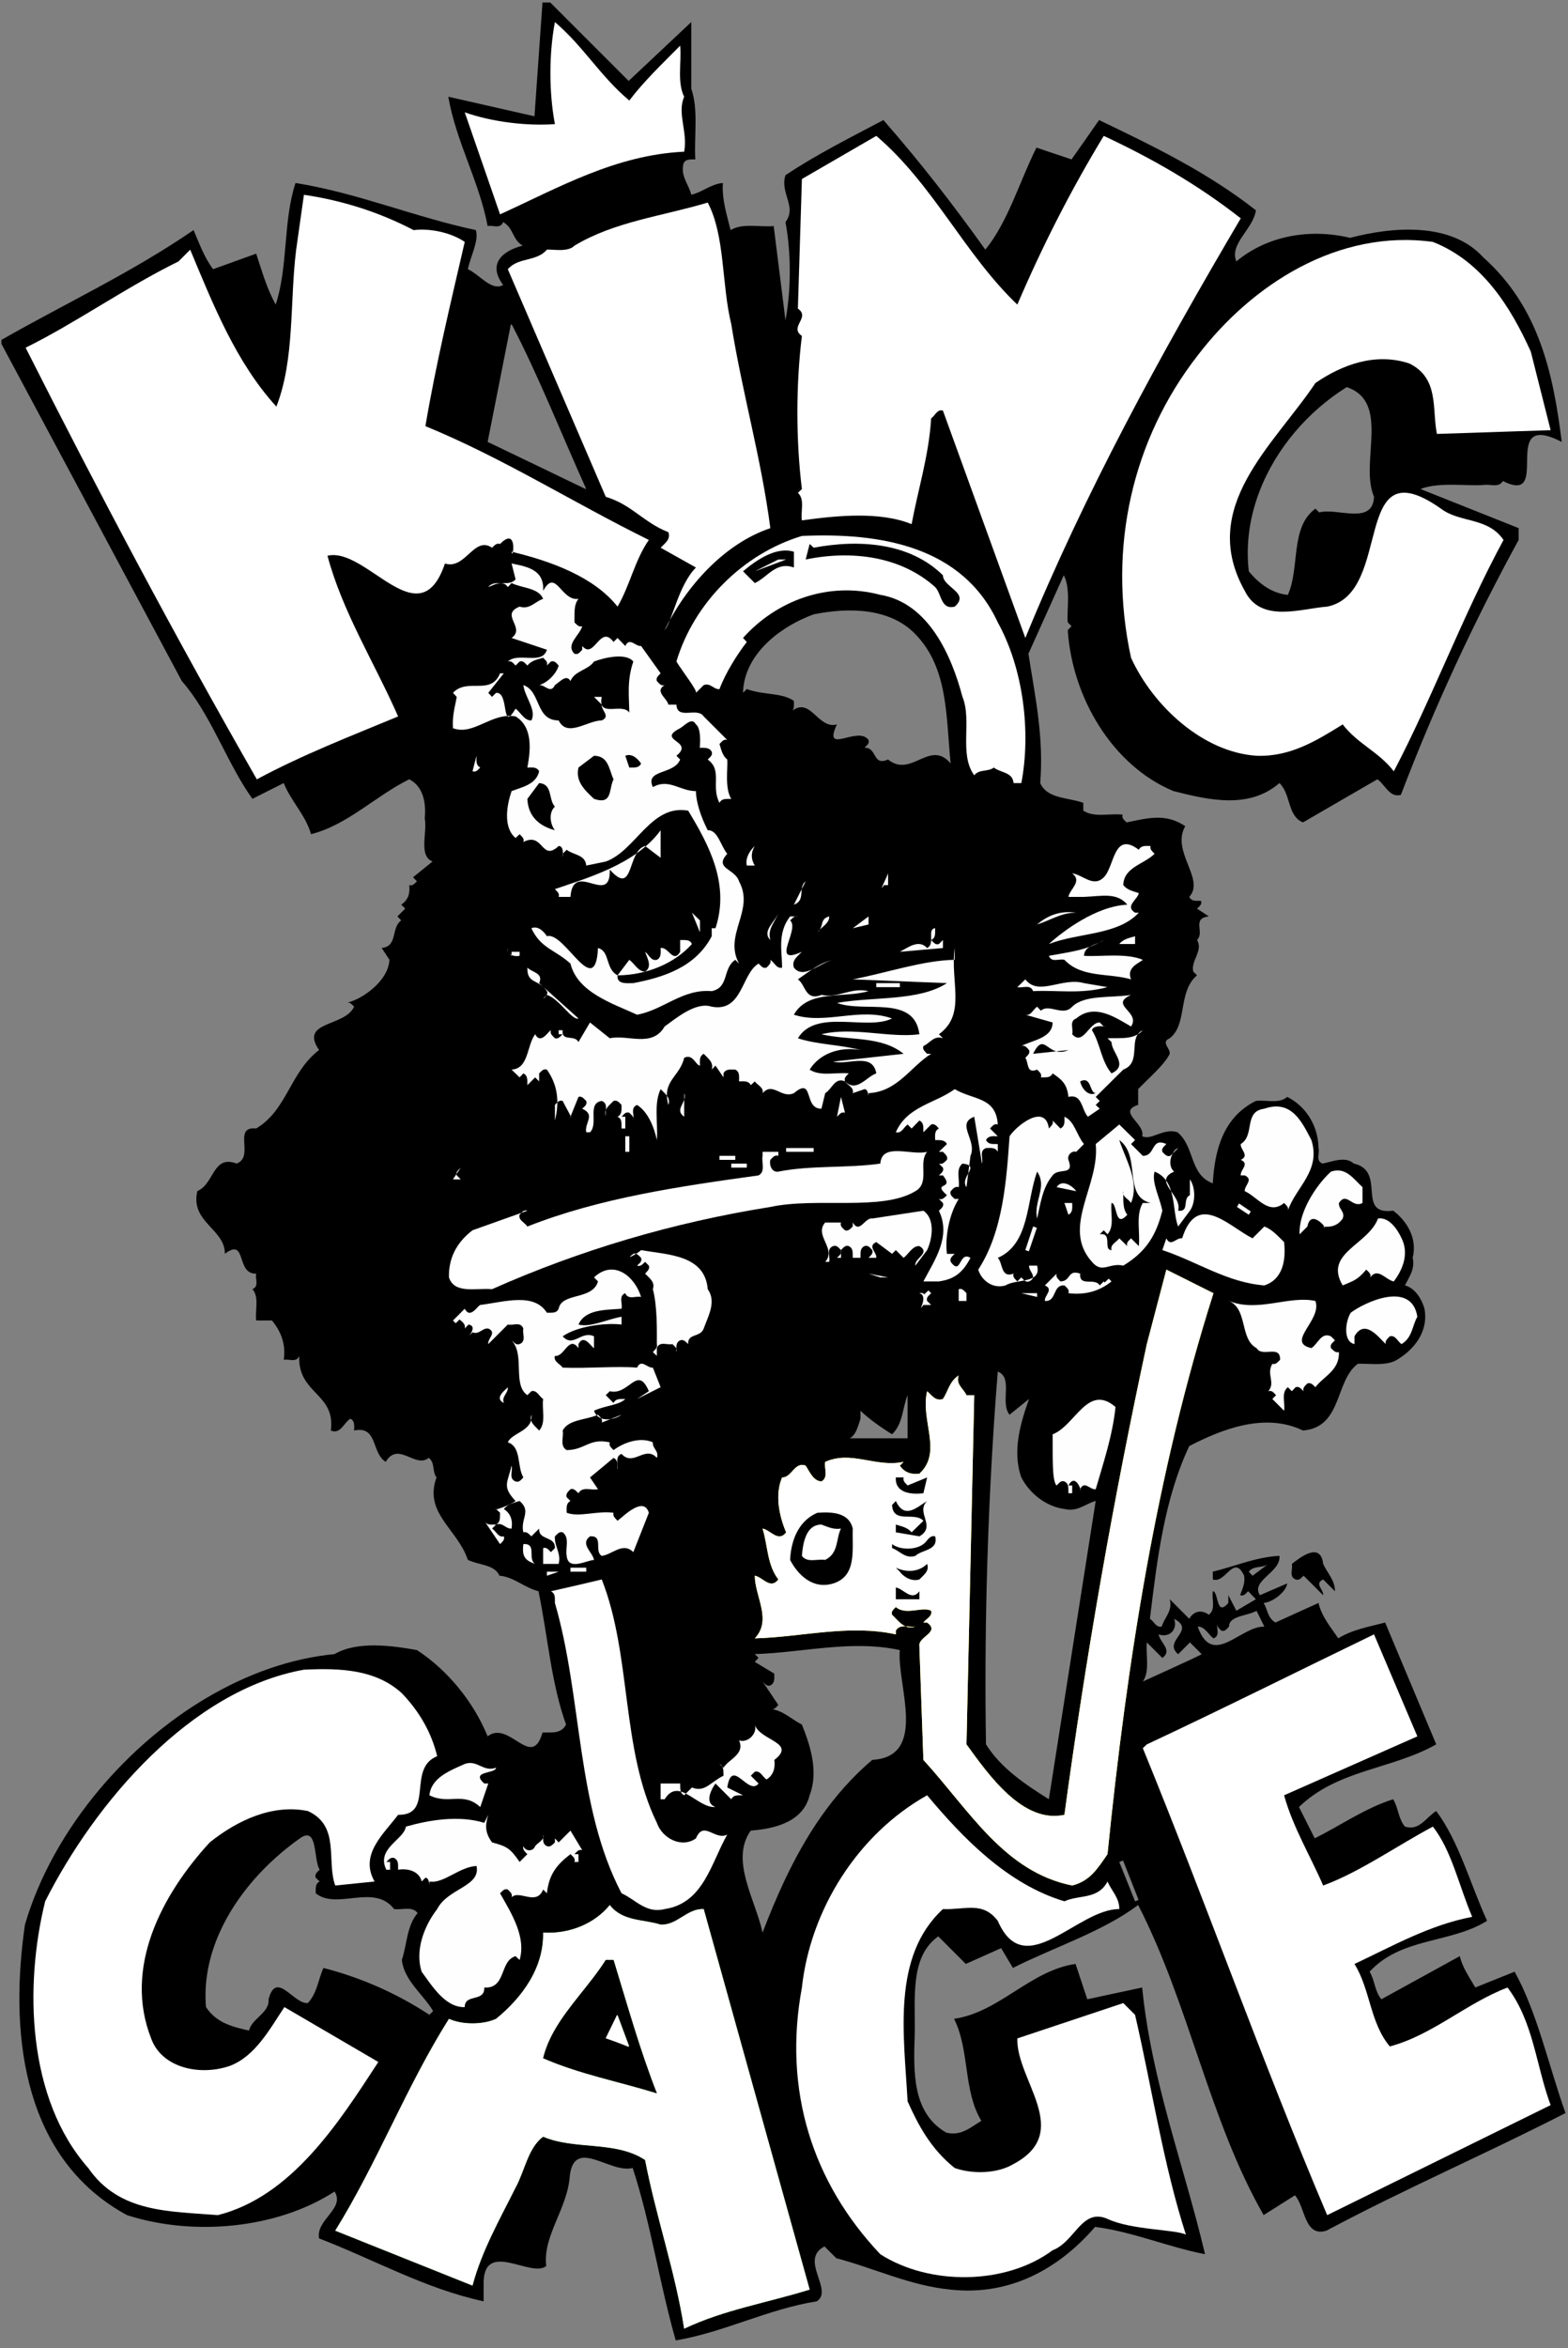 <?xml version="1.0" standalone="no"?>
<!DOCTYPE svg PUBLIC "-//W3C//DTD SVG 1.1//EN" "http://www.w3.org/Graphics/SVG/1.1/DTD/svg11.dtd">
<svg width="100%" height="100%" viewBox="0 0 147 220" version="1.1" xmlns="http://www.w3.org/2000/svg" xmlns:xlink="http://www.w3.org/1999/xlink" xml:space="preserve" style="fill-rule:evenodd;clip-rule:evenodd;stroke-linejoin:round;stroke-miterlimit:1.414;">
    <rect x="0" y="0" width="147" height="220" fill="#808080" stroke="none"/>
    <g>
        <path d="M43.398,145.094C43.58,145.422 43.738,145.767 43.86,146.134C44.847,146.627 46.373,146.557 46.819,147.614C47.688,147.688 48.414,148.136 49.16,148.53L92.502,148.53C92.668,141.8 93.015,135.038 93.54,128.498C95.019,129.062 93.728,131.411 94.644,132.538L96.475,131.058C95.677,133.29 94.878,135.966 95.748,138.409C96.545,139.958 98.119,141.156 99.787,141.368C101.007,141.672 101.759,140.873 102.722,140.616C101.994,145.28 101.259,149.938 100.525,154.596L107.498,154.596C107.492,154.348 107.495,154.104 107.517,153.869L108.973,155.325C109.96,154.596 108.738,153.869 108.621,153.118C109.63,153.469 110.429,152.671 110.078,151.661C110.635,151.954 110.82,152.233 110.817,152.51L112.333,152.521C112.316,152.479 112.3,152.434 112.285,152.389C112.942,152.366 113.271,153.118 113.763,153.493C114.445,153.235 113.999,152.506 114.117,152.014C114.022,152.366 114.304,152.553 114.492,152.765C114.844,152.882 115.008,152.6 115.22,152.389C115.22,151.356 116.934,151.403 117.803,150.91L118.531,152.389C116.326,152.32 113.73,156.219 112.333,152.521L110.817,152.51C110.809,153.285 109.347,154.04 110.453,154.973L111.556,153.869L112.66,154.973C111.767,155.442 108.973,156.686 107.142,157.532C107.691,156.737 107.522,155.634 107.498,154.596L100.525,154.596C99.791,159.248 99.058,163.903 98.33,168.561C96.193,167.222 93.845,165.672 92.436,163.418C92.355,158.544 92.378,153.546 92.502,148.53L49.16,148.53C49.584,148.752 50.015,148.959 50.483,149.07C51.352,153.25 51.657,157.641 53.066,161.563C52.596,162.479 51.68,162.268 50.858,162.315C49.849,165.883 47.735,161.093 45.716,162.666C44.377,159.403 41.959,156.467 39.093,154.588C36.745,154.165 33.481,153.719 31.367,154.963C23.103,155.758 15.029,160.856 9.338,167.623L76.082,167.631C76.621,165.575 75.908,163.372 75.175,161.563C74.189,161.07 73.367,160.201 72.217,160.107C72.569,160.225 72.757,159.942 72.968,159.731L71.489,157.524C71.7,157.735 71.888,158.017 72.217,157.899C72.687,157.665 72.569,157.195 72.592,156.795L70.761,155.692L71.113,155.317L70.761,154.963C75.293,154.823 79.826,153.602 84.357,154.588C84.052,157.782 87.058,164.569 81.775,164.873C78.05,168.037 75.509,172.024 73.534,176.212L105.646,176.213C105.285,175.315 104.934,174.44 104.934,174.44L105.287,174.299L106.742,177.986L106.414,178.127C106.414,178.127 106.025,177.158 105.646,176.213L73.534,176.212C72.781,177.809 72.111,179.434 71.489,181.054C70.831,177.977 68.412,174.267 70.385,171.497C72.616,171.332 75.293,170.698 75.904,168.185C75.974,168.002 76.033,167.817 76.082,167.631L9.338,167.623C6.102,171.471 3.636,175.86 2.342,180.302C2.304,180.563 2.267,180.825 2.233,181.087L20.57,181.088C22.123,177.59 24.91,174.491 28.115,172.224C29.829,171.002 29.359,174.197 29.97,175.16C29.759,175.372 29.477,175.559 29.594,175.911L29.97,176.263C29.501,176.498 29.618,176.967 29.594,177.368C31.59,178.987 35.066,176.405 36.944,178.846C37.672,178.963 38.635,178.541 39.152,179.222C38.119,180.444 38.166,182.158 37.672,183.614C37.884,185.54 39.645,186.807 40.608,188.405L40.256,188.756C37.179,186.737 33.868,185.281 30.322,184.365C29.829,185.469 29.735,186.713 28.866,187.653C27.528,187.793 25.907,184.53 25.179,187.3C25.297,188.569 23.583,189.109 23.348,190.236L57.151,190.237C57.473,189.594 57.892,188.756 57.892,188.756L58.996,191.715L56.788,190.963C56.788,190.963 56.951,190.638 57.151,190.237L23.348,190.236C21.845,189.883 20.318,189.555 19.309,188.028C19.109,185.63 19.597,183.282 20.57,181.088L2.233,181.087C0.929,191.002 2.291,202.303 11.899,207.52C18.169,209.54 26.013,208.788 31.367,205.312C32.377,206.932 29.606,207.918 29.911,209.704C35.054,211.676 39.868,214.423 45.34,215.598L45.34,214.118C45.199,209.633 49.802,213.485 51.211,212.287C50.858,209.469 53.231,206.885 53.418,203.832C53.864,200.193 57.199,203.668 59.313,203.104C61.027,208.341 61.825,213.954 63.352,219.26C67.931,218.487 71.97,216.326 76.573,215.598C78.193,214.541 74.882,211.7 77.3,210.455L78.404,211.559C81.974,212.498 85.285,214.118 89.066,214.495C94.678,215.127 99.281,212.545 102.664,208.623C106.255,209.092 109.45,210.502 112.972,211.182C111,202.846 107.947,194.979 107.078,186.197L101.935,187.3C101.559,186.197 101.207,185.092 100.832,183.989C96.581,184.6 93.692,188.522 89.442,189.132C90.921,192.067 90.287,195.872 92.002,198.69C91.015,199.277 90.099,200.146 88.714,199.793C85.52,197.961 85.637,194.134 85.755,190.612C85.826,187.253 85.261,183.332 87.962,181.407L90.545,183.989L93.857,182.51L94.96,184.365C98.882,182.393 103.343,180.983 106.703,178.471C111.493,187.793 113.371,198.643 118.467,207.52L121.402,205.665C122.388,206.768 122.271,209.633 124.361,208.975C131.712,205.053 139.343,201.766 146.765,197.961C145.191,193.547 144.134,188.592 141.998,184.717L138.31,186.197C137.748,185.234 137.113,184.341 136.855,183.261L129.504,187.3C128.871,186.549 128.894,185.516 128.4,184.717C131.382,181.477 135.986,182.087 139.414,179.95C137.841,176.522 136.785,172.53 134.647,169.665C133.709,170.229 133.074,171.567 131.712,171.121C131.078,170.37 131.101,169.36 130.608,168.561C128.002,169.383 125.701,171.002 123.257,172.224L121.779,169.29C125.418,165.766 130.514,165.766 134.647,163.418L129.857,152.005C128.353,152.405 126.781,152.663 125.465,153.485C124.738,152.428 123.892,151.418 123.61,150.173L119.571,152.005C118.82,151.559 118.843,150.784 118.467,150.173C119.43,150.08 120.628,149.023 120.674,148.342L118.115,149.446C117.222,148.06 120.111,147.309 119.947,145.758C117.693,145.875 115.791,146.745 113.701,147.239L113.701,147.966C114.755,148.36 115.465,146.161 116.294,147.067L117.244,147.069C117.712,146.697 118.429,146.893 118.907,146.518L117.427,147.622L117.075,147.247C117.127,147.176 117.183,147.118 117.244,147.069L116.294,147.067C116.406,147.189 116.519,147.367 116.636,147.614C116.753,148.319 116.471,148.858 116.259,149.446C116.612,149.563 116.8,149.282 117.011,149.07L117.74,149.821L115.908,150.901L115.156,149.446L115.156,150.173C113.982,151.536 114.263,149.093 113.701,149.07C113.583,149.821 114.005,150.784 113.324,151.278C112.714,150.807 111.939,150.877 111.493,151.653L109.662,149.821C109.966,150.901 109.168,151.536 108.91,152.381C108.392,152.522 108.181,151.887 107.806,151.653C108.487,146.017 109.168,140.405 111.493,135.473C114.592,133.875 118.608,132.303 122.154,134.017C125.865,133.711 125.136,129.344 127.296,127.77C128.095,127.7 129.951,128.029 130.96,127.395C132.581,126.432 133.943,124.741 133.543,122.604C133.308,121.735 132.675,120.678 131.712,120.42C132.111,119.622 132.675,118.894 132.44,117.837C132.91,115.912 131.806,114.315 130.608,113.422C127.062,113.892 130.044,109.712 126.921,109.007C126.099,108.28 124.902,108.843 123.986,109.007C123.304,108.749 123.752,108.044 123.61,107.551C123.586,105.555 122.506,103.677 120.674,102.761C119.923,103.442 118.726,103.019 117.74,103.137C114.663,104.663 113.865,107.787 113.701,110.863C111.493,110.04 112.033,107.434 110.388,106.072C109.05,105.649 107.947,106.871 107.078,106.448C107.406,105.274 104.682,104.146 106.703,103.512L106.703,102.033C107.736,100.953 109.191,99.732 109.662,98.722C109.732,98.205 108.793,97.642 109.662,97.266C111.351,95.974 110.388,92.921 112.22,91.372L111.869,91.019C111.61,90.033 112.832,89.047 112.22,88.061C112.972,87.332 111.681,86.04 113.324,85.853L112.22,85.125C112.432,84.914 112.714,84.726 112.596,84.397C112.173,84.373 111.728,84.491 111.493,84.021C113.019,82.377 109.755,79.771 111.117,77.399C109.285,76.178 107.689,76.624 105.622,77.047C105.41,76.835 105.128,76.648 105.246,76.319C104.025,76.178 102.569,76.624 101.559,75.943L101.559,75.215C100.173,74.699 98.177,74.863 97.52,73.36C97.873,69.039 97.027,65.188 96.416,61.243L99.728,53.893C100.408,55.137 99.986,57.297 100.103,58.307L100.456,58.66L100.103,59.035C100.502,65.258 104.236,71.716 110.013,74.112C113.324,74.957 117.105,75.826 119.947,73.36C121.05,74.44 120.674,76.436 122.154,77.047L129.128,73.008C129.857,73.501 130.279,74.769 131.335,74.463C134.459,66.268 138.146,58.307 142.373,50.582L142.373,49.478C139.296,48.256 136.244,47.036 133.168,45.814C134.906,45.133 137.559,45.556 139.062,45.438C139.673,45.321 140.518,45.744 140.894,45.063C145.637,47.458 140.377,38.299 146.412,41.399C145.615,34.942 144.252,28.742 139.062,24.116C136.033,20.757 130.491,21.25 126.569,22.284C122.789,21.368 118.773,22.096 115.908,24.492C115.226,22.824 117.504,21.462 117.74,19.701C113.16,16.108 108.111,13.689 103.039,11.247C102.169,12.492 101.324,13.712 100.456,14.934L97.168,13.83C95.571,17.024 94.514,20.757 92.377,23.388C89.23,18.997 86.271,15.192 82.82,11.247C79.72,12.891 76.596,14.441 73.637,16.414C73.097,18.104 74.742,19.349 73.637,20.805C74.177,23.646 74.177,27.168 73.637,30.01C73.262,27.051 72.909,24.116 72.534,21.18C71.195,21.298 69.622,20.875 68.495,21.556C68.142,20.123 67.673,18.738 67.767,17.141C66.663,17.235 65.841,18.01 64.808,18.245C64.573,17.259 63.774,16.507 64.08,15.31C64.314,14.84 64.784,14.957 65.183,14.934C65.066,12.726 65.489,10.284 64.808,8.311C64.808,6.245 64.808,3.685 64.808,2.065L58.937,7.583L51.586,0.233L50.858,0.233L50.107,10.895L42.029,9.063C42.757,13.29 44.917,16.954 45.716,21.18C46.185,21.063 46.913,21.486 47.171,20.805C48.181,21.392 48.017,22.449 49.003,23.012C47.078,23.505 45.692,24.726 47.171,26.699C46.068,27.31 44.964,25.712 43.86,25.219C44.119,23.998 44.917,22.542 44.612,21.556C38.858,20.335 33.551,18.081 27.704,17.141C26.53,20.71 27.022,24.961 25.849,28.531C25.003,27.028 24.557,25.384 24.017,23.764L19.978,25.219C19.132,24.092 18.686,22.801 18.146,21.556C12.369,25.525 6.146,28.413 0.134,31.842L0.134,32.217C0.134,32.217 1.411,34.603 3.263,38.062L46.371,38.088C46.88,35.514 47.39,32.944 47.899,30.362C47.914,30.39 47.928,30.416 47.942,30.444C47.947,30.417 47.953,30.39 47.959,30.362C50.448,35.129 52.631,40.648 54.957,45.814C54.931,45.802 54.907,45.79 54.881,45.779C54.887,45.79 54.892,45.802 54.897,45.814C51.821,44.334 48.769,42.855 45.716,41.399C45.934,40.294 46.152,39.191 46.371,38.088L3.263,38.062C4.494,40.362 5.979,43.135 7.512,45.998L118.091,45.997C119.625,42.02 122.615,38.541 126.257,36.265C130.414,37.674 127.431,43.357 128.817,46.55C128.675,49.251 125.388,47.537 123.673,48.006L123.322,47.654C120.926,49.392 121.889,53.149 120.738,55.733C119.283,55.591 118.085,54.746 117.075,53.525C116.776,50.938 117.172,48.378 118.091,45.997L7.512,45.998C12.065,54.504 17.043,63.802 17.043,63.802C17.219,64.002 17.39,64.209 17.556,64.42L69.689,64.422C70.058,61.037 73.318,58.632 76.279,57.556C79.52,56.898 83.418,56.922 85.814,59.411C88.937,62.605 88.679,67.231 89.125,71.528C87.175,69.204 85.437,72.937 83.253,71.153C81.775,71.81 82.267,70.025 81.046,70.049C81.234,69.837 81.54,69.673 81.421,69.321C80.436,67.936 77.078,70.824 78.463,67.865C76.631,68.381 75.951,65.024 74.072,66.761C74.518,66.526 74.423,66.057 74.423,65.658C73.25,64.859 71.583,65.141 70.009,64.554L69.657,64.906C69.661,64.743 69.672,64.582 69.689,64.422L17.556,64.42C19.986,67.513 21.445,71.762 23.665,74.839L26.6,73.36C27.258,75.027 28.667,76.389 29.16,78.15C32.588,77.282 35.219,74.558 38.365,73.008C39.892,73.783 39.916,75.662 39.821,76.671C40.08,78.033 39.21,80.147 40.549,80.71L38.718,82.19L39.093,82.565C38.882,82.753 38.694,83.035 38.365,82.917C38.46,83.669 38.272,84.327 37.614,84.749L37.99,85.125L37.262,85.853L37.614,86.229C36.627,86.933 37.332,88.647 35.782,88.812L36.51,89.915C36.416,91.912 33.927,93.65 32.471,93.955C32.823,93.837 32.988,94.119 33.199,94.307C32.33,96.233 28.033,95.622 29.911,98.37C27.164,100.483 26.929,103.982 24.017,105.72C21.763,105.485 23.899,108.373 22.185,109.007C19.931,108.162 20.119,110.886 18.499,111.59C17.817,114.502 21.105,115.137 21.082,117.461C23.171,115.865 22.091,119.411 24.017,119.317C23.899,119.786 24.322,120.514 23.665,120.773C24.322,121.524 23.899,122.745 24.017,123.707L25.497,123.707C26.342,124.741 26.812,125.915 26.6,127.395C27.093,127.278 27.798,127.7 28.056,127.019C27.914,130.133 30.594,130.459 31.005,132.786L80.671,132.791C80.671,132.579 80.671,132.163 80.671,132.163C81.351,132.842 82.596,133.735 83.629,134.37C84.663,133.383 84.592,131.927 85.085,130.706L85.085,134.745L78.463,134.745C80.06,135.309 80.341,133.923 80.671,132.914C80.671,132.914 80.671,132.864 80.671,132.791L31.005,132.786C31.068,133.143 31.078,133.547 31.015,134.017C31.931,134.416 32.236,133.266 32.847,132.914C33.293,133.125 33.199,133.594 33.199,134.017C35.43,133.547 34.796,136.107 36.158,136.953C37.356,134.98 38.929,137.61 40.197,136.577C40.808,137.046 40.502,137.891 40.925,138.409C39.859,141.339 42.157,142.839 43.398,145.094L74.194,145.096C74.464,143.667 75.201,142.332 76.636,141.728C77.975,141.634 79.595,141.681 79.948,143.207C79.877,145.157 80.371,147.646 78.117,148.35C76.214,148.938 74.804,147.551 74.078,146.143C74.091,145.794 74.128,145.442 74.194,145.096L43.398,145.094Z" style="fill:black;fill-rule:nonzero;"/>
        <path d="M58.998,9.419C60.36,7.611 62.098,5.967 63.765,4.277C63.906,5.873 63.46,7.682 64.141,9.067C63.46,10.593 64.493,12.355 64.141,14.21C57.707,14.515 52.399,17.568 46.88,20.081C45.777,16.887 44.673,13.717 43.569,10.523C46.152,11.439 49.417,11.815 52.023,11.627C51.46,8.668 51.46,5.028 52.023,2.069C54.724,4.371 56.274,7.142 58.998,9.419Z" style="fill:white;fill-rule:nonzero;"/>
        <path d="M95.375,28.535C97.699,23.11 100.377,17.827 103.476,12.731C107.96,14.821 112.282,17.287 116.321,20.457C108.783,33.231 101.691,46.194 96.125,59.767C93.543,52.675 90.982,45.56 88.4,38.468C87.859,38.304 87.671,38.938 87.295,39.196C87.084,42.672 86.074,45.818 85.464,49.106C82.482,47.885 78.372,48.308 75.178,48.754C75.037,47.885 75.484,46.805 74.802,46.17L75.178,45.818C74.615,41.263 74.615,36.026 75.178,31.47C73.934,30.624 76.023,29.756 74.802,28.911L75.178,16.77L82.153,12.731C87.507,17.287 90.419,23.815 95.375,28.535Z" style="fill:white;fill-rule:nonzero;"/>
        <path d="M38.779,21.56C40.141,21.373 42.208,21.725 43.569,22.664C42.254,28.371 40.869,34.077 39.882,39.924C47.116,42.883 53.808,47.133 60.83,50.585C59.491,52.511 59.068,54.836 57.894,56.832C55.687,54.038 51.624,52.558 47.961,51.689C48.055,52.675 48.618,49.2 46.88,50.961C46.528,50.844 46.34,51.125 46.129,51.313C44.439,50.163 43.64,53.404 41.714,52.793C39.319,59.885 34.364,51.196 30.7,52.065C32.133,57.395 35.116,62.092 37.323,67.118C32.861,68.973 28.352,70.71 24.078,73.012C16.446,59.697 9.284,46.194 2.403,32.574C7.029,30.296 11.843,26.891 16.728,24.496L17.832,23.392C19.969,28.511 22.129,33.959 25.91,38.092C27.647,33.654 27.154,28.3 27.765,23.392L28.493,18.249C32.156,18.79 35.585,19.893 38.779,21.56Z" style="fill:white;fill-rule:nonzero;"/>
        <path d="M68.556,30.367C69.589,36.825 71.374,42.954 72.219,49.482C67.875,50.938 64.282,54.977 62.309,59.04C63.061,58.1 63.601,54.836 65.245,53.168L61.934,51.313C62.333,50.891 62.897,50.539 62.662,49.858C60.313,48.942 59.233,47.274 56.791,46.546C53.738,39.431 50.662,32.339 47.608,25.224C48.595,24.073 50.286,24.542 51.272,23.392C51.718,23.322 53.221,23.673 53.855,23.016C57.636,20.738 62.145,20.246 66.348,18.977C67.992,22.077 67.64,26.656 68.556,30.367Z" style="fill:white;fill-rule:nonzero;"/>
        <path d="M143.515,32.95L145.371,40.3L134.709,40.652C134.239,38.304 134.943,35.439 132.125,34.053C128.955,32.997 125.808,34.17 123.319,35.885C119.445,41.685 112.282,47.509 116.697,55.353C118.2,58.429 122.027,56.997 124.423,56.832C130.716,55.564 126.56,41.662 135.084,47.65C136.869,49.012 139.476,48.425 140.955,50.585C137.127,57.654 134.262,65.427 130.669,72.26C129.237,70.405 127.311,69.724 125.878,67.869C123.414,69.396 120.947,70.922 117.8,70.804C112.752,70.476 108.078,66.108 106.035,61.623C103.781,51.29 106.2,41.098 112.282,33.302C117.378,26.632 125.457,21.443 134.333,22.664C138.935,24.472 141.613,28.723 143.515,32.95Z" style="fill:white;fill-rule:nonzero;"/>
        <path d="M93.543,58.311C95.937,62.632 96.666,68.574 95.75,73.364L95.021,73.364C94.951,72.331 93.8,72.401 93.166,71.908C92.65,72.331 91.804,72.026 91.335,72.636C89.878,70.64 91.147,67.517 90.231,65.286C89.221,61.458 87.06,56.48 82.529,55.728C77.597,54.414 72.736,56.315 69.659,59.767L70.012,60.143C69.143,61.27 68.039,62.985 67.452,64.558C66.888,64.605 66.63,63.948 65.973,64.182L65.245,64.91C65.409,64.722 64.023,62.961 63.413,61.975C65.057,56.48 69.659,51.877 75.178,50.21C82.552,49.881 90.231,51.172 93.543,58.311Z" style="fill:white;fill-rule:nonzero;"/>
        <path d="M76.282,51.313C80.533,50.515 85.276,50.82 88.4,53.896C88.4,55.024 90.982,55.54 89.503,56.832C88.188,57.161 88.282,55.611 87.671,55C84.455,52.112 79.851,51.525 75.531,52.417L75.906,50.961L76.282,51.313Z" style="fill:black;fill-rule:nonzero;"/>
        <path d="M74.427,51.689L74.427,53.168C72.759,52.558 71.961,54.084 70.763,54.624L69.659,53.521C71.022,52.371 72.83,51.196 74.427,51.689Z" style="fill:black;fill-rule:nonzero;"/>
        <path d="M82.88,51.689C80.908,51.125 78.254,51.125 76.282,51.689C78.254,51.125 80.908,51.125 82.88,51.689Z" style="fill:rgb(254,254,254);fill-rule:nonzero;"/>
        <path d="M70.763,53.521L72.971,52.417L73.699,52.417L70.763,53.521Z" style="fill:rgb(254,254,254);fill-rule:nonzero;"/>
        <path d="M50.92,55.353C52.117,53.168 52.587,56.339 54.231,56.104C53.761,56.691 53.879,57.513 53.855,58.311C54.066,58.499 54.254,58.781 54.583,58.664C54.348,59.533 52.986,60.378 53.855,61.247C54.208,61.364 54.372,61.082 54.583,60.871L54.583,60.519C55.71,61.857 56.251,58.429 57.519,60.143L57.894,59.767L58.622,60.519C59.022,59.65 59.585,60.589 60.102,60.519L61.934,63.079C61.746,63.29 61.464,63.478 61.581,63.807C61.793,64.018 61.957,64.299 62.309,64.182C61.323,64.792 62.544,65.404 62.662,66.014L63.413,66.014C63.483,67.494 65.362,66.202 65.973,67.118L68.18,69.325C67.851,69.207 67.664,69.49 67.452,69.701C67.617,70.217 67.71,70.781 68.18,71.157C68.251,71.955 67.921,73.834 68.556,74.844C68.133,74.867 67.687,74.749 67.452,75.219C66.63,73.669 67.757,72.166 66.348,71.157C66.536,70.946 66.841,70.781 66.724,70.429C66.489,69.983 66.02,70.077 65.62,70.053C65.48,70.899 65.926,68.362 65.245,67.869C64.869,67.141 64.211,67.963 63.765,68.221C61.44,69.396 65.174,69.396 63.413,70.805L63.765,71.157C63.178,72.613 60.431,72.049 61.206,73.74C62.709,72.894 63.742,74.116 65.245,74.116C65.245,75.102 65.691,76.488 66.348,77.779C67.288,77.732 67.569,79.258 68.18,79.987C66.888,81.395 68.932,81.372 69.284,82.57C70.787,85.293 67.804,87.548 69.284,90.272L68.932,89.92C67.71,90.742 68.391,92.503 66.724,92.855C63.977,92.621 62.192,94.617 59.726,95.063C57.425,94.006 54.137,92.973 53.48,90.272C52.023,88.957 50.709,88.863 49.816,86.961C50.521,86.656 51.108,87.454 51.272,87.712C52.916,87.196 55.804,93.841 56.063,88.816C57.213,89.122 56.72,90.742 57.894,91.376L58.998,89.92C59.491,90.272 59.82,91.024 60.478,91.024C61.206,90.554 60.642,89.708 60.478,89.168C60.83,89.427 61.041,90.061 61.581,89.92C62.027,89.685 61.934,89.215 61.934,88.816C62.662,88.675 63.107,90.295 63.765,89.168L63.765,88.064C64.188,88.088 64.657,87.971 64.869,88.44C63.225,90.272 60.618,91.352 57.894,91.376C57.8,92.245 58.787,92.104 59.374,92.104C62.192,91.564 65.198,90.624 66.724,87.712L66.724,86.961L67.076,86.961C68.439,82.828 66.466,79.165 64.517,75.947C61.018,75.313 59.608,79.705 56.791,80.714L54.959,81.09C54.888,80.057 53.738,80.104 53.127,79.611L52.752,79.987C52.634,80.855 53.057,79.258 52.376,79.258C50.732,80.785 50.967,77.896 49.064,78.883C49.182,78.531 48.9,78.366 48.712,78.155L48.336,78.507C47.116,77.498 47.538,75.336 47.961,74.116C48.924,73.74 50.262,73.505 50.544,72.26C50.309,71.814 49.863,71.908 49.44,71.908C49.699,70.499 50.051,68.151 48.336,67.118C46.059,66.718 44.415,68.95 42.466,68.221C42.396,66.93 42.654,66.272 42.818,65.286L42.466,64.91C43.828,63.455 46.012,65.215 46.88,63.079L47.233,63.079L45.777,64.91L46.129,65.286L46.505,64.91C47.796,64.792 46.928,68.761 48.336,66.39C48.83,66.765 49.159,67.517 49.816,67.494C50.333,66.531 49.206,65.332 49.064,64.182C50.732,64.746 50.168,67.494 52.376,67.494C53.174,69.137 55.076,67.494 56.415,67.494C57.284,67.094 56.344,66.554 56.415,66.014L55.687,65.286L56.415,65.286C55.992,67.329 58.34,65.779 58.998,66.765C58.975,65.215 58.763,63.759 59.374,61.975C58.716,61.153 56.744,61.576 55.687,61.975C55.147,62.773 53.855,62.844 53.48,63.807C53.104,63.102 52.446,63.924 52.023,64.182C51.624,65.051 51.061,64.112 50.544,64.182C51.319,63.971 52.164,63.125 52.376,62.351C52.164,62.139 52,61.857 51.648,61.975L51.272,62.351C51.39,61.998 51.108,61.834 50.92,61.623C50.38,61.787 49.839,61.857 49.44,62.351C49.229,62.139 49.041,61.857 48.712,61.975L48.336,62.351C48.125,62.139 47.938,61.857 47.608,61.975C48.595,61.059 50.826,62.351 51.272,60.871L47.961,59.767C49.323,58.805 46.81,57.583 48.712,56.832C49.675,57.137 50.168,56.339 50.92,56.104C50.474,55.047 48.947,55.118 47.961,54.624L47.608,55C47.139,54.272 46.293,54.812 45.777,55C46.387,54.202 47.703,55.047 48.336,54.272L47.961,52.793C49.511,53.098 51.037,53.404 50.92,55.353Z" style="fill:rgb(254,254,254);fill-rule:nonzero;"/>
        <path d="M45.025,71.908C44.814,72.096 44.65,72.378 44.297,72.26L44.673,70.805C44.673,71.204 44.579,71.673 45.025,71.908Z" style="fill:rgb(254,254,254);fill-rule:nonzero;"/>
        <path d="M57.519,73.012C57.049,73.951 57.448,75.431 55.687,74.844C54.818,74.022 53.926,73.2 54.231,71.908L55.687,70.805C57.049,70.805 57.096,72.096 57.519,73.012Z" style="fill:black;fill-rule:nonzero;"/>
        <path d="M60.102,71.533C59.867,72.002 59.421,71.885 58.998,71.908L58.622,70.804C59.35,70.499 59.938,71.298 60.102,71.533Z" style="fill:black;fill-rule:nonzero;"/>
        <path d="M52.023,75.572C51.413,76.112 51.577,77.239 52.023,77.779C50.521,77.38 49.511,76.464 49.44,74.844L50.544,73.364C51.836,73.458 51.39,74.891 52.023,75.572Z" style="fill:black;fill-rule:nonzero;"/>
        <path d="M60.478,79.258C58.763,79.728 59.468,84.073 57.167,81.466C57.26,85.036 53.738,80.48 53.48,84.026L52.376,84.026C52.493,83.697 52.211,83.509 52.023,83.297C54.606,82.382 59.562,81.067 61.934,77.779L61.934,80.362L60.478,79.258Z" style="fill:rgb(254,254,254);fill-rule:nonzero;"/>
        <path d="M70.763,79.258C70.388,79.869 70.388,80.48 70.763,81.09L70.012,81.09C69.824,80.292 70.458,79.517 70.763,79.258Z" style="fill:rgb(254,254,254);fill-rule:nonzero;"/>
        <path d="M107.867,79.258C107.773,79.587 108.054,79.775 108.243,79.987C107.256,80.973 105.354,81.231 105.307,82.922C105.707,83.415 106.247,83.486 106.763,83.673C106.646,84.284 105.425,84.894 106.412,85.505L106.763,85.505C104.767,87.642 101.103,87.36 98.333,88.44C99.671,87.219 102.771,84.894 105.683,84.753C104.72,83.58 103.312,83.955 101.621,84.026L100.164,84.026C100.282,83.297 101.503,82.57 100.517,81.818C101.503,81.936 102.49,83.18 103.476,82.194C104.509,81.184 104.369,77.802 106.763,79.611C106.998,79.165 107.468,79.258 107.867,79.258Z" style="fill:rgb(254,254,254);fill-rule:nonzero;"/>
        <path d="M82.88,82.922C82.293,83.814 83.139,82.194 83.256,81.818L83.256,82.922L82.88,82.922Z" style="fill:rgb(254,254,254);fill-rule:nonzero;"/>
        <path d="M74.427,84.753L75.531,82.57C74.779,83.133 75.578,84.354 74.427,84.753Z" style="fill:rgb(254,254,254);fill-rule:nonzero;"/>
        <path d="M65.62,87.336L64.869,85.505L65.62,86.233L65.62,87.336Z" style="fill:rgb(254,254,254);fill-rule:nonzero;"/>
        <path d="M72.219,88.064C71.374,87.219 72.712,86.35 72.971,85.505C72.712,86.35 71.914,86.984 72.219,88.064Z" style="fill:rgb(254,254,254);fill-rule:nonzero;"/>
        <path d="M100.892,85.505C99.507,85.482 98.451,86.233 97.229,86.609C98.239,85.74 99.437,85.293 100.892,85.505Z" style="fill:rgb(254,254,254);fill-rule:nonzero;"/>
        <path d="M74.802,85.857C74.451,85.763 74.286,86.045 74.074,86.233C75.037,87.055 72.102,90.554 75.178,89.168C74.779,89.591 74.192,89.967 74.427,90.648C75.342,91.822 76.892,90.155 78.113,89.92C76.869,90.178 75.859,91.024 74.802,91.751C75.531,92.245 75.484,93.818 77.009,93.207C78.654,93.537 79.734,92.479 81.425,92.855C79.076,93.537 75.765,92.691 74.427,95.063C77.386,96.025 80.603,94.334 83.632,95.415C81.237,96.589 76.517,94.452 74.802,97.27C76.658,97.88 78.771,97.857 80.673,98.373C78.701,98.021 76.822,98.726 75.906,100.206C76.892,100.863 78.348,100.44 79.57,100.558C79.381,100.769 79.099,100.957 79.217,101.309C80.297,102.389 81.213,100.886 82.153,100.558C81.8,98.538 79.453,99.83 78.113,99.454L84.712,98.726C82.599,97.012 79.57,97.505 77.009,96.894C79.921,96.166 83.445,97.27 86.192,96.894C85.722,93.161 81.048,94.922 78.466,93.959C81.918,93.348 86.122,93.818 88.775,92.104L79.945,91.751C83.139,91.141 86.544,89.967 89.503,89.92L89.503,88.816C89.056,91.939 90.63,95.016 88.023,96.894L88.4,97.27C87.554,96.965 87.178,97.74 86.568,97.998C86.451,98.327 86.732,98.515 86.919,98.726L87.295,98.726C85.346,99.947 84.149,102.272 81.425,102.413C81.402,103.329 81.519,102.014 81.048,102.037L79.945,102.413C80.085,101.873 79.453,101.662 79.217,101.309C78.278,100.886 77.996,102.037 77.363,102.413L77.009,103.869C75.295,103.892 76.353,100.792 74.427,102.413C73.229,102.953 72.478,101.309 71.491,102.413C71.632,101.873 70.998,101.662 70.763,101.309L70.388,101.662C70.153,101.215 69.707,101.309 69.284,101.309C69.284,100.886 69.377,100.416 68.932,100.206C68.509,100.206 68.039,100.112 67.828,100.558L67.828,100.934L67.076,99.83L66.724,100.206C66.936,99.525 66.372,99.149 65.973,98.726C65.526,98.961 65.62,99.43 65.62,99.83C65.221,99.806 64.963,98.679 64.141,99.102C63.718,100.91 62.027,101.239 62.662,103.517C62.897,102.812 62.333,102.46 61.934,102.037C61.276,103.399 61.699,105.231 61.581,106.804C61.323,105.56 60.712,104.127 59.726,103.517C59.068,103.775 59.491,104.479 59.374,104.973C59.491,104.644 59.186,104.456 58.998,104.245C58.646,104.127 58.481,104.409 58.27,104.621L58.622,104.621L58.622,105.724L58.27,105.724C58.247,105.301 58.364,104.832 57.895,104.621C58.364,104.385 58.247,103.915 58.27,103.517C58.059,103.305 57.871,103.024 57.519,103.141C57.119,103.564 56.556,103.915 56.791,104.621C56.673,104.127 57.096,103.399 56.415,103.141C55.006,103.352 56.133,105.278 55.311,106.076L54.959,106.076C54.771,105.184 55.875,104.456 54.583,103.869C54.794,103.658 55.076,103.493 54.959,103.141C54.748,102.953 54.56,102.648 54.231,102.765L53.48,104.621C53.785,104.996 52.986,103.634 52.752,103.141C52.399,103.024 52.235,103.305 52.023,103.517L52.023,104.973C52.47,103.211 52.282,101.638 51.272,100.206C50.943,100.088 50.755,100.37 50.544,100.558L50.544,101.309L50.168,100.934L49.44,101.662C49.417,101.262 49.534,100.792 49.064,100.558L48.712,100.934L47.961,100.206C49.581,100.112 49.37,97.975 50.168,96.894C50.709,97.904 51.413,96.589 51.648,96.519C51.53,96.871 51.812,97.035 52.023,97.27C52.352,97.364 52.54,97.082 52.752,96.894L52.376,96.894L52.376,96.519L52.752,96.519C52.611,97.623 53.879,96.894 54.231,97.623L55.311,95.79L57.167,97.27C58.881,96.894 61.135,98.186 62.309,96.166C63.39,95.391 65.245,93.818 66.724,94.311C69.612,94.851 69.495,91.235 71.116,90.272C71.35,90.483 71.515,90.765 71.867,90.648C72.055,90.436 72.336,90.248 72.219,89.92C72.595,90.155 72.806,90.789 73.323,90.648C73.323,89.168 72.853,87.407 74.074,85.857L74.802,85.857Z" style="fill:rgb(254,254,254);fill-rule:nonzero;"/>
        <path d="M76.634,87.336C77.292,86.82 76.798,86.092 77.738,85.857C77.761,86.515 77.009,86.843 76.634,87.336Z" style="fill:rgb(254,254,254);fill-rule:nonzero;"/>
        <path d="M79.945,86.961L81.425,85.857L81.425,86.609L79.945,86.961Z" style="fill:rgb(254,254,254);fill-rule:nonzero;"/>
        <path d="M87.671,86.961C87.648,87.384 87.765,87.853 87.295,88.064C87.507,88.276 87.695,88.558 88.023,88.44L88.4,88.064L88.4,88.816L84.36,89.168C85.111,88.792 86.122,87.947 86.919,88.816C87.718,88.417 86.873,87.032 87.671,86.961Z" style="fill:rgb(254,254,254);fill-rule:nonzero;"/>
        <path d="M106.412,88.44L104.931,88.44C105.331,87.947 105.894,87.876 106.412,87.712L106.412,88.44Z" style="fill:rgb(254,254,254);fill-rule:nonzero;"/>
        <path d="M103.476,88.064C102.865,88.558 101.691,88.511 101.621,89.544C103.005,89.662 105.543,89.239 107.138,89.92C106.81,90.225 105.566,90.624 106.035,91.751C103.968,91.141 101.41,91.634 99.789,89.92C99.295,89.779 98.591,90.225 98.333,89.544C100.093,89.215 101.949,89.028 103.476,88.064Z" style="fill:rgb(254,254,254);fill-rule:nonzero;"/>
        <path d="M47.961,89.544L47.961,89.168L48.712,89.168L48.712,89.544C48.196,89.662 47.491,89.427 47.608,88.816C47.491,89.145 47.773,89.332 47.961,89.544Z" style="fill:rgb(254,254,254);fill-rule:nonzero;"/>
        <path d="M50.544,92.104L54.231,95.415C53.621,95.626 52.423,93.56 51.272,93.207C50.403,93.982 51.554,93.231 51.272,92.855C50.521,91.705 49.393,92.221 49.44,90.648C49.839,91.094 50.99,91.141 50.544,92.104Z" style="fill:rgb(254,254,254);fill-rule:nonzero;"/>
        <path d="M101.621,92.104L103.828,92.48C101.268,93.161 99.178,92.738 96.853,92.855C96.595,92.174 95.867,92.597 95.375,92.48L96.125,91.751C97.346,93.372 99.601,91.517 101.621,92.104Z" style="fill:rgb(254,254,254);fill-rule:nonzero;"/>
        <rect x="82.153" y="92.104" width="2.207" height="0.376" style="fill:rgb(254,254,254);fill-rule:nonzero;"/>
        <path d="M106.035,93.207C103.921,94.17 106.974,94.781 106.035,96.166C104.486,95.274 102.607,93.982 100.892,95.415C100.211,95.673 100.658,96.401 100.517,96.894C101.55,98.021 102.089,95.767 103.099,95.79L103.476,96.166C104.204,96.284 102.513,95.861 102.372,96.519C103.17,97.787 103.217,99.383 104.204,100.558C105.847,99.806 104.204,98.609 104.204,97.623L103.828,97.27C105.025,97.223 106.317,97.435 107.138,96.519C105.66,97.2 107.116,99.525 105.307,100.206L102.724,102.765L103.099,103.141L102.724,103.517L103.099,103.869L101.996,104.621C101.386,103.986 101.48,102.436 100.165,102.765C100.046,101.567 99.554,101.145 98.685,100.558C98.451,101.028 98.003,100.91 97.582,100.934C97.699,100.581 97.418,100.416 97.229,100.206C96.196,100.628 96.455,99.548 96.125,99.102C96.313,98.89 96.595,98.703 96.478,98.373C96.266,98.163 96.101,97.88 95.75,97.998C96.806,97.435 98.662,97.27 98.685,95.79L96.125,95.063C96.642,95.204 96.853,94.57 97.229,94.311L97.582,94.687C98.356,93.982 99.648,95.274 100.517,94.311C101.714,93.161 104.18,93.513 106.035,93.207Z" style="fill:rgb(254,254,254);fill-rule:nonzero;"/>
        <path d="M100.165,98.373L96.853,98.726C97.957,96.472 98.192,99.243 100.165,98.373Z" style="fill:black;fill-rule:nonzero;"/>
        <path d="M102.724,102.413C101.949,102.765 101.363,101.849 101.268,101.309C102.348,100.769 102.137,102.413 102.724,102.413Z" style="fill:black;fill-rule:nonzero;"/>
        <path d="M93.543,105.348C93.19,105.231 93.025,105.513 92.814,105.724L93.543,106.452C93.143,106.452 92.673,106.358 92.439,106.804C92.673,107.274 93.143,107.157 93.543,107.18L93.543,107.908C93.307,107.461 92.861,107.556 92.439,107.556C91.757,107.814 92.204,108.519 92.062,109.012L91.335,104.621C89.574,105.278 91.64,106.828 90.982,108.284L90.607,111.219C89.925,110.256 92.015,109.2 90.231,109.012C89.574,109.528 89.996,110.491 89.878,111.219C89.527,111.102 89.338,111.383 89.127,111.595C89.009,111.947 89.292,112.112 89.503,112.323L89.878,112.323C88.939,113.826 88.587,115.986 88.775,117.465L89.503,117.465C89.292,117.677 89.009,117.865 89.127,118.217C90.137,119.579 89.878,117.161 90.982,117.841C90.278,119.18 89.527,119.837 88.023,120.049L86.568,120.049C87.601,118.077 89.198,115.869 88.023,113.426C88.235,113.215 88.517,113.027 88.4,112.699L88.023,112.323C88.376,112.44 88.564,112.159 88.775,111.97C87.295,110.656 89.55,111.548 88.4,110.116L88.023,110.116C88.235,109.904 88.517,109.74 88.4,109.387L88.023,109.012C88.376,109.129 88.564,108.847 88.775,108.66C88.892,108.307 88.587,108.12 88.4,107.908L88.023,107.908L88.775,107.18C88.541,106.734 88.07,106.828 87.671,106.804C87.671,106.405 87.578,105.936 88.023,105.724C87.812,105.513 87.648,105.231 87.295,105.348L86.568,106.077C86.544,105.677 86.662,105.207 86.192,104.973L85.464,105.724L85.087,105.348C84.736,105.583 84.525,106.217 83.984,106.077C85.041,103.634 87.671,103.375 89.503,102.037C91.241,103.07 93.378,102.742 93.543,105.348Z" style="fill:rgb(254,254,254);fill-rule:nonzero;"/>
        <path d="M64.141,104.621C63.155,103.915 64.47,103.282 64.141,102.413L64.141,104.621Z" style="fill:rgb(254,254,254);fill-rule:nonzero;"/>
        <path d="M79.217,104.245C78.865,104.127 78.701,104.409 78.466,104.621L78.841,102.765L79.217,104.245Z" style="fill:rgb(254,254,254);fill-rule:nonzero;"/>
        <path d="M122.943,106.804C123.859,109.716 121.464,111.219 120.736,113.426C120.853,113.098 120.572,112.91 120.384,112.699C118.951,113.896 117.871,112.112 116.697,111.595C116.627,111.079 117.566,110.515 116.697,110.116L116.321,110.116C116.251,109.599 117.19,109.035 116.321,108.66C117.19,108.26 116.251,107.697 116.321,107.18C117.683,106.334 116.556,104.127 118.529,103.869C121.111,102.977 122.074,105.161 122.943,106.804Z" style="fill:rgb(254,254,254);fill-rule:nonzero;"/>
        <path d="M98.333,105.724C98.521,105.489 98.802,105.325 98.685,104.973L99.414,105.724C99.882,105.489 99.789,105.019 99.789,104.621C100.728,105.019 100.939,106.358 101.621,107.18L100.892,107.908C101.574,108.19 101.151,108.894 101.268,109.387C101.151,108.894 101.574,108.19 100.892,107.908C100.494,107.767 100.023,108.237 100.165,108.66C100.752,110.209 99.249,109.364 98.685,110.116C97.722,111.266 97.558,112.746 97.229,114.155C96.877,112.558 98.215,111.172 97.229,109.763C96.219,112.534 96.548,116.526 93.543,117.841C94.035,118.334 93.8,119.767 95.021,119.321C94.904,119.65 95.186,119.837 95.375,120.049L95.75,119.673C95.96,119.884 96.149,120.166 96.478,120.049C97.346,119.65 96.408,119.086 96.478,118.57L97.229,118.57C97.675,120.284 95.256,119.79 94.27,120.424C93.072,120.777 92.015,119.955 91.71,118.945C94.058,115.352 94.364,110.444 94.646,106.452C95.256,105.489 98.003,103.282 98.333,105.724Z" style="fill:rgb(254,254,254);fill-rule:nonzero;"/>
        <path d="M106.035,107.18L107.138,108.284C108.361,108.307 107.867,106.522 109.346,107.18C109.159,107.391 108.853,107.58 108.97,107.908C109.182,108.12 109.37,108.401 109.722,108.284L110.451,107.556C109.863,107.767 109.346,109.129 110.074,109.763C108.007,110.656 110.873,111.97 110.451,113.426C111.554,113.567 110.826,112.299 111.554,111.97L111.554,110.491C112.093,111.243 112.093,112.675 111.554,113.426L110.451,114.906C109.863,113.45 110.357,110.585 108.243,109.763C107.937,110.749 108.736,112.206 108.97,113.426C108.384,115.728 107.468,117.254 105.307,118.569C103.992,118.264 103.335,119.368 102.372,118.217C99.46,114.976 103.124,111.079 102.724,107.18L104.931,105.348L106.412,106.804L106.035,107.18Z" style="fill:rgb(254,254,254);fill-rule:nonzero;"/>
        <rect x="58.622" y="106.452" width="0.376" height="1.456" style="fill:rgb(254,254,254);fill-rule:nonzero;"/>
        <path d="M107.867,112.699L107.138,112.699C106.459,113.826 106.904,115.399 106.763,116.738L106.035,116.01C105.847,116.221 105.566,116.385 105.683,116.738L104.931,116.01C104.697,116.362 104.062,116.573 104.204,117.114C103.382,117.114 104.345,115.446 103.099,115.634L103.476,115.258L103.828,115.634C104.509,114.882 104.085,113.685 104.204,112.699C104.767,112.699 104.486,115.141 105.683,113.802C105.213,113.192 105.331,112.37 105.307,111.595C105.167,112.112 105.8,112.323 106.035,112.699C106.857,110.703 105.543,108.683 104.931,106.804C107.021,108.307 105.237,112.064 107.867,112.699Z" style="fill:black;fill-rule:nonzero;"/>
        <rect x="73.699" y="107.556" width="2.583" height="0.352" style="fill:rgb(254,254,254);fill-rule:nonzero;"/>
        <path d="M86.919,107.908C86.05,108.918 87.225,110.796 85.816,111.595C82.669,113.497 76.587,112.135 72.219,113.074C63.084,114.53 54.372,117.114 46.129,120.777C44.697,120.636 42.606,121.27 42.09,119.673C42.043,117.888 42.794,116.409 44.297,115.258L49.44,113.426C49.088,113.309 48.924,113.591 48.712,113.802C48.571,114.319 49.206,114.53 49.44,114.906C56.227,112.229 63.671,111.149 71.116,110.116C71.796,109.74 71.374,108.894 71.491,108.284L71.491,107.908L72.971,107.908L72.971,108.284C72.618,108.166 72.431,108.448 72.219,108.66C72.102,109.176 72.36,109.857 72.971,109.763C76,109.153 79.406,109.457 82.529,109.012C82.669,106.992 85.464,108.284 86.919,107.908Z" style="fill:white;fill-rule:nonzero;"/>
        <rect x="67.452" y="108.284" width="1.48" height="0.376" style="fill:rgb(254,254,254);fill-rule:nonzero;"/>
        <path d="M42.818,110.116L43.194,110.491L42.466,110.491L43.194,109.387C43.006,109.599 42.701,109.787 42.818,110.116Z" style="fill:rgb(254,254,254);fill-rule:nonzero;"/>
        <rect x="68.556" y="109.012" width="1.456" height="0.375" style="fill:rgb(254,254,254);fill-rule:nonzero;"/>
        <path d="M127.734,111.219L127.734,112.699C126.771,113.239 126.254,111.595 125.527,112.699C125.457,113.262 126.137,113.52 125.878,114.155C125.433,114.812 124.798,114.999 124.046,114.906C124.728,115.493 122.919,113.051 122.568,114.906L121.839,115.634C121.722,113.685 123.249,111.172 124.775,109.763C126.161,109.293 126.865,110.42 127.734,111.219Z" style="fill:rgb(254,254,254);fill-rule:nonzero;"/>
        <path d="M100.892,111.595L99.061,111.219C99.625,110.35 100.705,111.266 100.892,111.595Z" style="fill:rgb(254,254,254);fill-rule:nonzero;"/>
        <path d="M100.517,112.699C100.517,113.098 100.611,113.567 100.165,113.802L99.789,112.699L100.517,112.699Z" style="fill:rgb(254,254,254);fill-rule:nonzero;"/>
        <path d="M115.968,113.074L116.156,112.746L117.26,113.497L117.072,113.802L115.968,113.074Z" style="fill:rgb(254,254,254);fill-rule:nonzero;"/>
        <path d="M86.919,117.114L85.816,118.569C85.699,117.865 87.295,117.395 86.192,116.738C85.535,116.714 85.206,117.465 84.712,117.841L83.984,117.114L83.632,117.465L82.153,116.362C81.284,116.761 82.223,117.325 82.153,117.841L81.425,117.841C81.613,117.629 81.894,117.442 81.777,117.114C81.566,116.902 81.402,116.621 81.048,116.738C80.58,116.972 80.697,117.418 80.673,117.841L79.945,117.841C79.921,117.418 80.039,116.972 79.57,116.738C79.241,116.621 79.052,116.902 78.841,117.114L78.841,117.841L78.466,117.841C78.677,117.629 78.959,117.442 78.841,117.114C78.63,116.902 78.443,116.621 78.113,116.738C77.433,116.997 77.855,117.724 77.738,118.217L77.363,118.217C78.466,116.972 76.282,115.751 77.363,114.53L78.841,114.53C78.724,114.882 79.005,115.047 79.217,115.258C79.546,115.375 79.734,115.094 79.945,114.906L79.945,114.53C80.603,115.634 81.072,114.037 81.777,114.155L86.568,113.426C87.718,114.225 87.39,116.104 86.919,117.114Z" style="fill:rgb(254,254,254);fill-rule:nonzero;"/>
        <path d="M118.529,114.906C119.256,115.165 119.796,115.798 120.384,116.362C120.572,118.053 120.266,119.861 118.529,120.424C115.005,120.143 112.188,118.17 108.97,117.114L109.346,116.01C109.746,116.878 110.286,115.915 110.826,116.01C112.235,111.548 115.241,114.929 117.425,116.01L118.529,114.906Z" style="fill:white;fill-rule:nonzero;"/>
        <path d="M131.398,116.01C132.102,117.418 131.539,118.898 130.669,120.049C129.918,119.931 129.19,118.687 128.462,119.673C128.58,119.344 128.297,119.157 128.085,118.945C127.241,119.931 126.959,119.955 125.878,120.424C124.07,117.395 128.251,116.644 129.19,114.155C130.247,113.99 131.044,115.235 131.398,116.01Z" style="fill:rgb(254,254,254);fill-rule:nonzero;"/>
        <path d="M96.853,114.906L97.206,115.024L96.455,117.231L96.125,117.114L96.853,114.906Z" style="fill:rgb(254,254,254);fill-rule:nonzero;"/>
        <path d="M66.349,120.777C67.194,121.951 66.372,123.336 65.973,124.463C65.644,125.332 64.446,124.886 64.517,125.919C64.305,125.732 64.117,125.45 63.765,125.567C63.319,125.779 63.413,126.248 63.413,126.671C63.53,126.319 63.249,126.131 63.037,125.919C62.544,126.038 61.839,125.614 61.581,126.295L61.581,127.024L61.206,126.671C61.394,126.436 61.675,126.272 61.581,125.919C61.581,124.604 61.628,122.373 61.206,120.777C61.44,120.096 60.877,119.744 60.478,119.321C60.666,119.086 60.947,118.921 60.83,118.569L60.478,118.217C60.266,118.405 60.078,118.687 59.726,118.569C59.938,118.358 60.219,118.194 60.102,117.841C59.891,117.654 59.703,117.348 59.374,117.465C58.411,118.194 59.914,117.348 60.102,117.114C62.497,117.559 66.09,117.512 66.349,120.777Z" style="fill:rgb(254,254,254);fill-rule:nonzero;"/>
        <path d="M60.102,121.504C59.608,121.387 58.881,121.81 58.622,121.153C57.965,121.411 58.387,122.139 58.27,122.608C56.744,122.726 54.865,122.656 54.231,124.088C55.335,124.393 56.908,123.594 58.27,123.36L58.27,124.088C56.65,123.9 54.043,124.276 52.752,125.192C53.738,126.295 54.489,124.627 55.687,125.192L55.687,126.295C55.452,126.225 54.748,124.91 54.231,125.919L54.231,126.295C53.315,125.051 52.916,127.165 52.023,127.024C51.859,127.563 52.517,127.775 52.752,128.127C55.123,128.221 57.8,127.963 59.726,128.127C60.125,127.258 60.689,128.198 61.206,128.127L61.934,129.958L59.726,131.063L60.83,130.334C59.75,127.798 58.975,130.781 57.167,130.334L56.791,130.709L57.519,131.438C57.753,130.968 58.223,131.086 58.622,131.063C58.059,131.649 56.626,131.696 55.687,132.166C56.109,133.34 57.612,133.011 58.27,132.541L56.415,133.27C56.532,132.942 56.251,132.752 56.063,132.541C54.959,133.036 53.292,132.964 52.752,134.022C52.869,134.631 52.446,135.454 53.127,135.853C54.888,135.83 55.217,134.702 57.167,135.125C57.049,135.454 57.331,135.641 57.519,135.853C58.458,135.149 60.008,134.584 61.206,135.125C61.135,135.688 61.816,135.947 61.581,136.581C60.478,135.36 59.374,137.45 58.27,136.206C57.589,136.487 58.012,137.192 57.895,137.684C57.871,137.286 57.988,136.816 57.519,136.581C56.791,137.192 56.063,137.801 55.311,138.413L56.063,139.516C55.452,139.657 54.606,139.211 54.231,139.892C53.996,139.704 53.832,139.399 53.48,139.516C53.292,139.727 53.01,139.915 53.127,140.268L53.48,140.62C53.033,140.855 53.127,141.325 53.127,141.723C54.301,142.17 55.969,141.512 57.519,141.723C57.425,142.077 57.707,142.241 57.895,142.475C58.481,142.03 60.336,140.127 60.83,141.723L59.374,145.411C58.387,144.424 57.401,145.645 56.415,145.762C55.664,145.317 56.626,143.837 55.311,143.931C54.349,144.659 55.569,145.411 55.687,146.139C54.912,146.209 53.268,147.172 53.127,145.762C52.986,145.036 53.433,144.073 52.752,143.555C52.399,143.461 52.235,143.743 52.023,143.931C51.953,144.871 52.634,145.504 52.376,146.514L50.92,146.514L50.92,145.036C51.249,144.917 51.437,145.2 51.648,145.411L52.023,145.036C52.07,143.861 50.474,144.354 50.544,143.204L49.816,143.931C49.605,143.743 49.417,143.461 49.064,143.555C48.759,142.264 49.863,141.606 48.712,140.62C48.196,140.784 47.632,140.878 47.233,141.372C47.89,141.793 48.078,142.452 47.961,143.204C47.397,143.25 47.139,142.592 46.505,142.828L46.129,143.204C46.505,143.438 46.716,144.073 47.233,143.931C47.35,144.284 47.068,144.448 46.88,144.659L45.401,142.475C45.636,142.921 46.082,142.828 46.505,142.828C46.951,142.592 46.857,142.147 46.88,141.723L46.505,141.372C46.2,141.582 47.796,141.02 48.336,140.62C47.045,139.258 47.585,138.929 47.961,137.309C48.102,137.801 47.655,138.53 48.336,138.789C48.689,138.906 48.853,138.623 49.064,138.413C48.454,137.379 48.9,135.547 47.608,135.125C47.984,134.209 50.004,134.069 49.816,132.541C49.581,133.223 50.145,133.575 50.544,134.022C51.225,133.27 50.779,132.049 50.92,131.063C50.544,130.828 50.333,130.194 49.816,130.334L49.44,130.709C48.008,129.7 49.252,126.953 47.961,125.567C48.196,125.755 48.36,126.038 48.712,125.919C49.37,125.661 48.947,124.957 49.064,124.463C48.806,123.783 48.102,124.206 47.608,124.088L45.777,125.919C45.683,125.403 46.622,124.839 45.777,124.463C45.19,124.393 44.932,125.075 44.297,124.816C43.335,125.779 45.025,124.276 43.922,124.088L43.569,124.463C43.71,123.923 43.076,123.712 42.818,123.36L43.076,123.618L42.724,123.97L42.466,123.712L43.569,122.608C44.086,123.618 44.791,122.303 45.025,122.256C47.35,121.951 50.074,121.082 51.272,122.984C51.695,122.96 52.164,123.079 52.376,122.608C52.658,121.059 55.546,121.833 56.063,120.049L55.687,119.673C57.542,117.935 59.515,119.579 60.102,121.504Z" style="fill:rgb(254,254,254);fill-rule:nonzero;"/>
        <path d="M71.904,145.092C71.786,144.456 71.68,143.814 71.491,143.204C72.219,143.321 72.971,144.541 73.699,143.555C73.064,142.077 72.618,140.034 73.323,138.413C74.239,138.436 74.474,136.91 75.531,137.309C75.906,137.873 76.235,138.741 77.009,138.789C77.691,138.413 77.245,137.567 77.363,136.957C79.828,135.853 82.035,137.497 84.712,136.957L84.36,137.309C84.806,137.966 85.441,138.155 86.192,138.061C88.4,136.041 86.262,133.082 86.919,130.334C87.366,130.734 87.718,131.297 88.4,131.063C88.892,130.334 88.986,129.442 89.878,128.855C89.574,129.7 90.349,130.1 90.607,130.709L91.335,130.709L90.607,163.422C92.72,166.334 95.914,170.866 99.789,170.021C101.808,155.11 104.392,140.409 107.515,125.919L109.346,118.945L113.761,121.153C108.455,137.849 105.66,155.579 103.828,173.707C102.888,175.07 102.184,176.221 100.517,176.643C94.129,175.352 90.888,169.598 86.568,164.877L86.192,154.217C86.05,153.325 88.188,152.925 86.919,152.009L86.568,152.009C86.802,151.657 87.437,151.446 87.295,150.906C86.521,150.459 84.923,151.375 83.984,150.553C83.796,150.764 83.515,150.929 83.632,151.282C84.266,151.869 84.806,152.737 85.816,152.385C85.206,152.502 84.383,152.081 83.984,152.76L83.984,153.114C79.57,152.151 75.178,153.372 70.763,153.489C72.407,151.75 70.763,149.567 70.763,147.618C71.491,147.735 72.219,148.957 72.971,147.97C72.318,147.129 72.095,146.118 71.904,145.092L74.191,145.091C74.127,145.438 74.088,145.79 74.074,146.139C74.802,147.547 76.211,148.933 78.113,148.346C80.368,147.641 79.875,145.153 79.945,143.204C79.593,141.676 77.972,141.629 76.634,141.723C75.198,142.329 74.46,143.663 74.191,145.091L71.904,145.092Z" style="fill:rgb(254,241,0);fill-rule:nonzero;"/>
        <path d="M113.761,121.153C108.455,137.849 105.66,155.579 103.828,173.707C102.888,175.07 102.184,176.221 100.517,176.643C94.129,175.352 90.888,169.598 86.568,164.877L86.192,154.217C86.05,153.325 88.188,152.925 86.919,152.009L86.568,152.009C86.802,151.657 87.437,151.446 87.295,150.906C86.521,150.459 84.923,151.375 83.984,150.553C83.796,150.764 83.515,150.929 83.632,151.282C84.266,151.869 84.806,152.737 85.816,152.385C85.206,152.502 84.383,152.081 83.984,152.76L83.984,153.114C79.57,152.151 75.178,153.372 70.763,153.489C72.407,151.75 70.763,149.567 70.763,147.618C71.491,147.735 72.219,148.957 72.971,147.97C71.914,146.608 71.984,144.8 71.491,143.204C72.219,143.321 72.971,144.541 73.699,143.555C73.064,142.077 72.618,140.034 73.323,138.413C74.239,138.436 74.474,136.91 75.531,137.309C75.906,137.873 76.235,138.741 77.009,138.789C77.691,138.413 77.245,137.567 77.363,136.957C79.828,135.853 82.035,137.497 84.712,136.957L84.36,137.309C84.806,137.966 85.441,138.155 86.192,138.061C88.4,136.041 86.262,133.082 86.919,130.334C87.366,130.734 87.718,131.297 88.4,131.063C88.892,130.334 88.986,129.442 89.878,128.855C89.574,129.7 90.349,130.1 90.607,130.709L91.335,130.709L90.607,163.422C92.72,166.334 95.914,170.866 99.789,170.021C101.808,155.11 104.392,140.409 107.515,125.919L109.346,118.945L113.761,121.153Z" style="fill:white;fill-rule:nonzero;"/>
        <path d="M83.256,119.673L81.425,119.321L82.529,119.673L83.256,119.673Z" style="fill:rgb(254,254,254);fill-rule:nonzero;"/>
        <path d="M99.414,120.049C100.447,120.026 100.046,118.898 101.268,119.321C101.151,120.612 102.654,119.65 103.099,120.424L103.476,120.049L103.828,120.424L103.57,120.143L103.945,119.79L104.204,120.049C103.076,120.964 101.738,121.34 100.165,121.153C100.282,120.8 100,120.636 99.789,120.424C98.638,120.354 99.107,121.951 97.957,121.88C97.886,121.364 98.826,120.8 97.957,120.424L99.061,119.321C98.943,119.65 99.225,119.837 99.414,120.049Z" style="fill:rgb(254,254,254);fill-rule:nonzero;"/>
        <path d="M90.607,121.153L90.607,121.88L89.878,121.88L89.878,120.777C90.208,120.66 90.396,120.941 90.607,121.153Z" style="fill:rgb(254,254,254);fill-rule:nonzero;"/>
        <path d="M86.919,121.504L86.662,121.247L87.037,120.894L87.295,121.153C87.107,121.364 86.802,121.528 86.919,121.88L87.295,122.256L86.568,122.256C85.863,123.196 87.155,121.411 86.192,121.153C86.544,121.036 86.709,121.317 86.919,121.504Z" style="fill:rgb(254,254,254);fill-rule:nonzero;"/>
        <path d="M97.229,121.504L95.75,121.153L97.229,121.153L97.229,121.504Z" style="fill:rgb(254,254,254);fill-rule:nonzero;"/>
        <path d="M123.319,121.88C123.976,123.665 120.478,125.755 122.943,126.295C123.554,125.919 123.859,124.769 124.775,125.192L125.151,125.567C124.962,125.779 124.658,125.943 124.775,126.295C124.986,126.483 125.174,126.765 125.527,126.671C125.574,128.409 124.118,128.902 123.319,129.958C123.108,129.771 122.919,129.489 122.568,129.606C122.38,129.818 122.097,129.982 122.215,130.334C122.003,130.147 121.816,129.841 121.464,129.958L121.112,130.334L120.736,129.958C120.078,130.475 120.502,131.438 120.384,132.166L119.28,131.063L119.632,130.709C119.421,130.498 119.256,130.217 118.904,130.334C119.609,129.489 118.693,128.785 119.28,127.775C119.609,127.869 119.796,127.586 120.007,127.399C120.054,125.919 118.317,127.211 117.8,126.295C116.204,125.45 117.002,122.656 115.217,121.88C117.918,122.985 120.853,121.34 123.319,121.88Z" style="fill:rgb(254,254,254);fill-rule:nonzero;"/>
        <path d="M132.877,123.36C132.384,124.206 132.431,125.286 131.398,125.919C131.021,125.684 130.834,125.051 130.293,125.192C130.105,125.403 129.824,125.59 129.918,125.919C129.332,125.403 127.968,123.454 126.982,125.192L126.982,125.919C125.878,125.684 126.137,123.759 126.63,122.984C127.921,121.998 132.336,119.931 132.877,123.36Z" style="fill:rgb(254,254,254);fill-rule:nonzero;"/>
        <path d="M47.608,129.958C47.655,130.545 46.998,130.804 47.233,131.438C46.247,130.945 47.491,130.147 47.608,129.958Z" style="fill:rgb(254,254,254);fill-rule:nonzero;"/>
        <path d="M104.58,131.814C104.297,134.514 103.453,137.004 102.724,139.516C102.208,139.61 101.644,138.647 101.268,139.516C101.527,140.198 100.916,137.779 100.165,139.165L100.517,139.165L100.517,139.892L100.165,139.892C100.141,139.469 100.258,139.023 99.789,138.789C99.46,138.67 99.272,138.953 99.061,139.165C98.591,138.812 98.709,136.018 98.685,134.373C100.798,133.575 101.972,129.559 104.58,131.814Z" style="fill:rgb(254,254,254);fill-rule:nonzero;"/>
        <path d="M84.712,138.413C84.619,138.764 84.9,138.953 85.087,139.165L86.919,138.413L86.568,139.892C85.394,140.034 83.89,139.869 83.984,138.413L84.712,138.413Z" style="fill:black;fill-rule:nonzero;"/>
        <path d="M86.919,140.62C85.793,141.723 87.835,142.992 86.192,143.931L83.984,143.555L83.984,142.828C84.502,142.992 85.064,143.086 85.464,143.555L86.568,142.475C85.746,141.582 83.726,142.804 83.632,140.997L83.984,140.62C84.806,142.381 85.957,141.207 86.919,140.62Z" style="fill:black;fill-rule:nonzero;"/>
        <path d="M87.671,143.931C88,145.27 86.451,145.153 85.816,145.762C84.853,146.069 84.36,145.27 83.632,145.036L83.632,144.659C84.383,145.223 85.816,145.223 86.568,144.659C86.919,144.424 87.131,143.79 87.671,143.931Z" style="fill:black;fill-rule:nonzero;"/>
        <path d="M50.168,146.514C49.206,146.186 48.924,145.81 49.064,144.659C50.38,144.565 49.417,146.044 50.168,146.514Z" style="fill:rgb(254,254,254);fill-rule:nonzero;"/>
        <path d="M125.151,149.075L124.046,147.97C123.178,148.37 124.118,148.933 124.046,149.45L122.215,147.618C122.003,147.805 121.816,148.088 121.464,147.97C120.806,147.711 121.229,147.008 121.112,146.514C121.886,145.904 123.812,144.401 124.046,146.514C124.423,147.36 125.174,148.065 125.151,149.075Z" style="fill:black;fill-rule:nonzero;"/>
        <path d="M86.919,146.514C87.155,147.196 86.591,147.547 86.192,147.97C85.371,148.229 84.595,147.594 84.36,147.243L83.984,146.867C84.97,147.336 86.122,147.29 86.919,146.514Z" style="fill:black;fill-rule:nonzero;"/>
        <path d="M52.376,147.243L51.272,147.618L51.272,147.243L52.376,147.243Z" style="fill:rgb(254,254,254);fill-rule:nonzero;"/>
        <rect x="53.48" y="146.867" width="1.479" height="0.376" style="fill:rgb(254,254,254);fill-rule:nonzero;"/>
        <path d="M56.415,147.97C59.233,155.11 58.2,163.844 61.581,170.772C62.074,172.206 63.883,173.192 65.245,172.229C65.973,170.491 67.006,172.463 68.18,171.875C66.677,174.483 65.973,178.311 62.309,178.85C60.571,179.297 59.585,177.958 58.27,177.372C53.996,169.223 54.606,159.031 52.023,150.178C52,149.778 52.117,149.309 51.648,149.075C53.245,148.721 54.841,148.346 56.415,147.97Z" style="fill:white;fill-rule:nonzero;"/>
        <path d="M86.192,149.075L86.192,149.826L83.984,149.826L83.984,148.721C84.712,148.839 85.464,150.06 86.192,149.075Z" style="fill:black;fill-rule:nonzero;"/>
        <path d="M120.384,168.19C121.206,171.172 122.826,173.825 124.046,176.643C127.405,175.422 130.904,172.957 134.333,171.125C136.117,173.403 136.798,176.76 138.019,179.579C134.05,180.331 130.576,182.303 126.982,183.994C128.486,186.413 128.416,189.465 130.293,191.719C134.286,190.663 137.48,187.657 141.332,186.202C143.773,189.418 144.007,193.551 145.371,197.215L124.423,207.524C118.293,193.082 113.08,178.288 107.138,163.774L107.515,163.422C114.396,160.206 121.722,156.541 128.814,153.114L132.877,162.67L120.384,168.19Z" style="fill:white;fill-rule:nonzero;"/>
        <path d="M37.675,158.631C39.342,160.37 40.446,162.319 40.986,164.526C38.121,165.676 40.752,170.068 37.323,170.021C35.938,171.852 33.683,173.754 35.116,176.268L31.429,176.643C30.583,174.319 31.922,171.078 28.869,169.668C25.581,168.988 22.27,170.514 19.664,172.604C15.084,177.582 11.585,184.393 14.168,190.967C15.178,193.762 18.771,194.491 21.519,193.551C23.937,192.659 25.323,190.029 26.662,188.033L35.468,193.175C31.781,198.834 27.342,205.786 20.415,207.524C15.906,207.148 11.186,207.335 8.274,203.109C2.521,196.604 2.286,185.99 4.235,178.123C8.908,168.871 17.878,158.327 28.493,156.424C31.922,156.26 35.233,156.401 37.675,158.631Z" style="fill:white;fill-rule:nonzero;"/>
        <path d="M72.595,164.877C72.689,165.629 72.524,166.288 71.867,166.709C71.491,166.475 71.28,165.84 70.763,165.982L70.388,166.358L71.115,167.085C70.153,168.307 68.627,164.573 68.18,167.461L69.659,168.19C69.237,168.213 68.791,168.095 68.556,168.565L67.076,167.085C66.56,167.813 66.09,168.941 67.076,169.293C65.338,169.411 63.647,166.405 62.309,168.565L61.934,168.565L61.934,167.085L63.765,167.085C63.789,167.508 63.695,167.955 64.141,168.19L64.869,167.461C66.09,167.955 66.606,166.945 67.828,166.358C67.804,165.935 67.898,165.489 67.452,165.254L67.828,165.606C68.344,164.784 69.871,164.338 69.284,163.046C70.106,163.329 71.045,162.389 70.763,161.567C71.21,163.07 74.732,163.235 72.595,164.877Z" style="fill:rgb(254,254,254);fill-rule:nonzero;"/>
        <path d="M46.505,165.606C46.481,166.194 44.039,165.888 45.401,167.085L45.777,167.085L45.025,169.293C43.429,167.813 42.066,169.105 40.258,168.19C40.423,166.498 42.301,165.84 43.569,165.254C44.767,164.832 45.284,166.052 46.505,165.606Z" style="fill:rgb(254,254,254);fill-rule:nonzero;"/>
        <path d="M99.789,178.123C101.151,177.489 102.935,177.982 103.828,176.268C104.204,177.136 104.955,177.817 104.931,178.85C100.986,178.827 96.078,185.801 93.543,179.955C92.109,178.076 90.466,178.945 88.4,178.85C83.562,183.313 84.759,190.709 85.087,196.862C86.097,199.117 87.272,201.325 89.503,203.109C91.17,203.696 93.496,203.649 95.021,202.733C100.658,199.727 95.256,194.889 95.375,190.967C98.685,189.864 101.996,188.76 105.307,187.657L106.412,188.76C108.007,195.641 109.041,202.709 111.178,209.356C110.286,208.862 106.058,208.932 103.828,207.875C101.41,206.819 100.798,210.013 98.685,210.811C94.27,214.099 87.107,214.123 82.529,211.187C76.165,204.471 73.394,195.829 75.178,186.202C75.976,178.897 80.416,171.829 86.919,168.19C90.278,172.206 94.459,176.526 99.789,178.123Z" style="fill:white;fill-rule:nonzero;"/>
        <path d="M46.129,172.604C47.538,172.98 47.843,173.167 48.712,174.436L49.44,173.707C49.252,173.497 48.971,173.309 49.064,172.957C49.276,173.473 49.981,173.473 50.168,172.957C50.427,172.604 51.061,172.393 50.92,171.875C50.92,172.276 50.826,172.745 51.272,172.957C51.624,173.074 51.812,172.791 52.023,172.604L52.023,172.229L52.376,172.604L53.48,171.5L54.583,173.332C54.254,173.215 54.066,173.497 53.855,173.707L54.231,173.707L54.231,174.436L53.855,174.436C53.973,174.083 53.691,173.918 53.48,173.707C52.188,174.694 51.46,175.61 51.272,177.372L50.92,177.019C50.286,178.592 48.689,177.019 47.961,177.747C48.078,177.395 47.796,177.231 47.608,177.019C47.256,176.901 47.092,177.184 46.88,177.372C47.961,179.274 49.346,181.481 48.712,183.618L48.336,183.266C46.81,183.688 47.491,186.319 45.401,186.202C45.448,187.61 43.569,186.741 43.569,188.033C41.738,188.103 40.47,185.99 39.53,184.721C38.897,182.772 39.718,180.495 40.986,178.85C41.973,176.901 45.096,176.737 44.673,174.811C43.029,174.906 41.573,176.502 40.258,176.268C40.235,177.207 40.352,175.891 39.882,175.915L39.53,176.268C39.342,175.352 38.286,174.999 37.323,175.165C37.299,174.764 37.417,174.295 36.947,174.06C36.595,173.966 36.431,174.248 36.219,174.436L36.571,174.436L36.571,175.165L36.219,175.165C35.233,173.167 37.887,172.346 38.051,171.125C40.282,170.491 43.053,170.044 45.401,170.772L45.777,170.021C45.448,171.054 45.495,171.735 46.129,172.604Z" style="fill:rgb(254,254,254);fill-rule:nonzero;"/>
        <path d="M41.639,189.864C41.788,189.621 41.938,189.377 42.09,189.136C43.335,189.7 45.26,189.7 46.505,189.136C48.924,187.164 50.99,184.393 50.92,181.058C53.409,181.2 55.757,180.213 57.167,178.475C58.364,180.025 60.313,179.79 61.934,180.307C63.507,180.377 64.399,178.78 65.973,178.85C69.284,190.733 72.595,202.616 75.906,214.498C71.984,215.719 67.828,216.401 64.141,218.162C63.295,212.76 61.511,207.711 60.478,202.358C57.73,200.526 53.879,201.442 50.92,200.173C49.511,201.207 49.206,203.344 48.336,204.94C46.834,207.946 45.167,210.858 44.297,214.123L31.429,208.979C35.27,202.788 37.851,196.075 41.639,189.864L52.191,189.864C52.116,189.989 52.043,190.114 51.971,190.239L57.154,190.241C57.476,189.598 57.895,188.76 57.895,188.76L58.998,191.719L56.791,190.967C56.791,190.967 56.954,190.642 57.154,190.241L51.971,190.239C51.509,191.055 51.139,191.909 50.92,192.823C54.301,194.303 58.012,195.007 61.581,196.111C59.984,192.048 58.81,187.821 57.519,183.618L56.791,183.618C55.426,185.772 53.509,187.696 52.191,189.864L41.639,189.864Z" style="fill:rgb(102,198,88);fill-rule:nonzero;"/>
        <path d="M61.934,180.307C63.507,180.377 64.399,178.78 65.973,178.85C69.284,190.733 72.595,202.616 75.906,214.498C71.984,215.719 67.828,216.401 64.141,218.162C63.295,212.76 61.511,207.711 60.478,202.358C57.73,200.526 53.879,201.442 50.92,200.173C49.511,201.207 49.206,203.344 48.336,204.94C46.834,207.946 45.167,210.858 44.297,214.123L31.429,208.979C35.42,202.545 38.051,195.547 42.09,189.136C43.335,189.7 45.26,189.7 46.505,189.136C48.924,187.164 50.99,184.393 50.92,181.058C53.409,181.2 55.757,180.213 57.167,178.475C58.364,180.025 60.313,179.79 61.934,180.307Z" style="fill:white;fill-rule:nonzero;"/>
        <path d="M51.971,190.239C53.287,187.915 55.348,185.895 56.791,183.618L57.519,183.618C58.81,187.821 59.984,192.048 61.581,196.111C58.012,195.007 54.301,194.303 50.92,192.823C51.139,191.909 51.509,191.055 51.971,190.239L57.154,190.241C56.954,190.642 56.791,190.967 56.791,190.967L58.998,191.719L57.895,188.76C57.895,188.76 57.476,189.598 57.154,190.241L51.971,190.239Z" style="fill:rgb(102,198,88);fill-rule:nonzero;"/>
        <path d="M51.971,190.239C53.287,187.915 55.348,185.895 56.791,183.618L57.519,183.618C58.81,187.821 59.984,192.048 61.581,196.111C58.012,195.007 54.301,194.303 50.92,192.823C51.139,191.909 51.509,191.055 51.971,190.239L57.154,190.241C56.954,190.642 56.791,190.967 56.791,190.967L58.998,191.719L57.895,188.76C57.895,188.76 57.476,189.598 57.154,190.241L51.971,190.239Z" style="fill:black;fill-rule:nonzero;"/>
        <path d="M74.335,144.493C74.683,143.299 75.401,142.243 76.634,141.723C77.972,141.629 79.593,141.676 79.945,143.204C79.875,145.153 80.368,147.641 78.113,148.346C76.211,148.933 74.802,147.547 74.074,146.139C74.096,145.586 74.179,145.026 74.335,144.493L75.365,144.493C75.259,144.92 75.209,145.371 75.178,145.762C75.671,146.444 76.634,146.022 77.363,146.139C78.654,145.481 78.348,144.19 78.841,143.204C78.137,143.321 77.597,143.04 77.009,142.828C76.031,142.828 75.583,143.614 75.365,144.493L74.335,144.493Z" style="fill:black;fill-rule:nonzero;"/>
        <path d="M57.843,188.768L56.799,190.92L58.952,191.768L57.843,188.768Z" style="fill:white;fill-rule:nonzero;"/>
    </g>
</svg>
